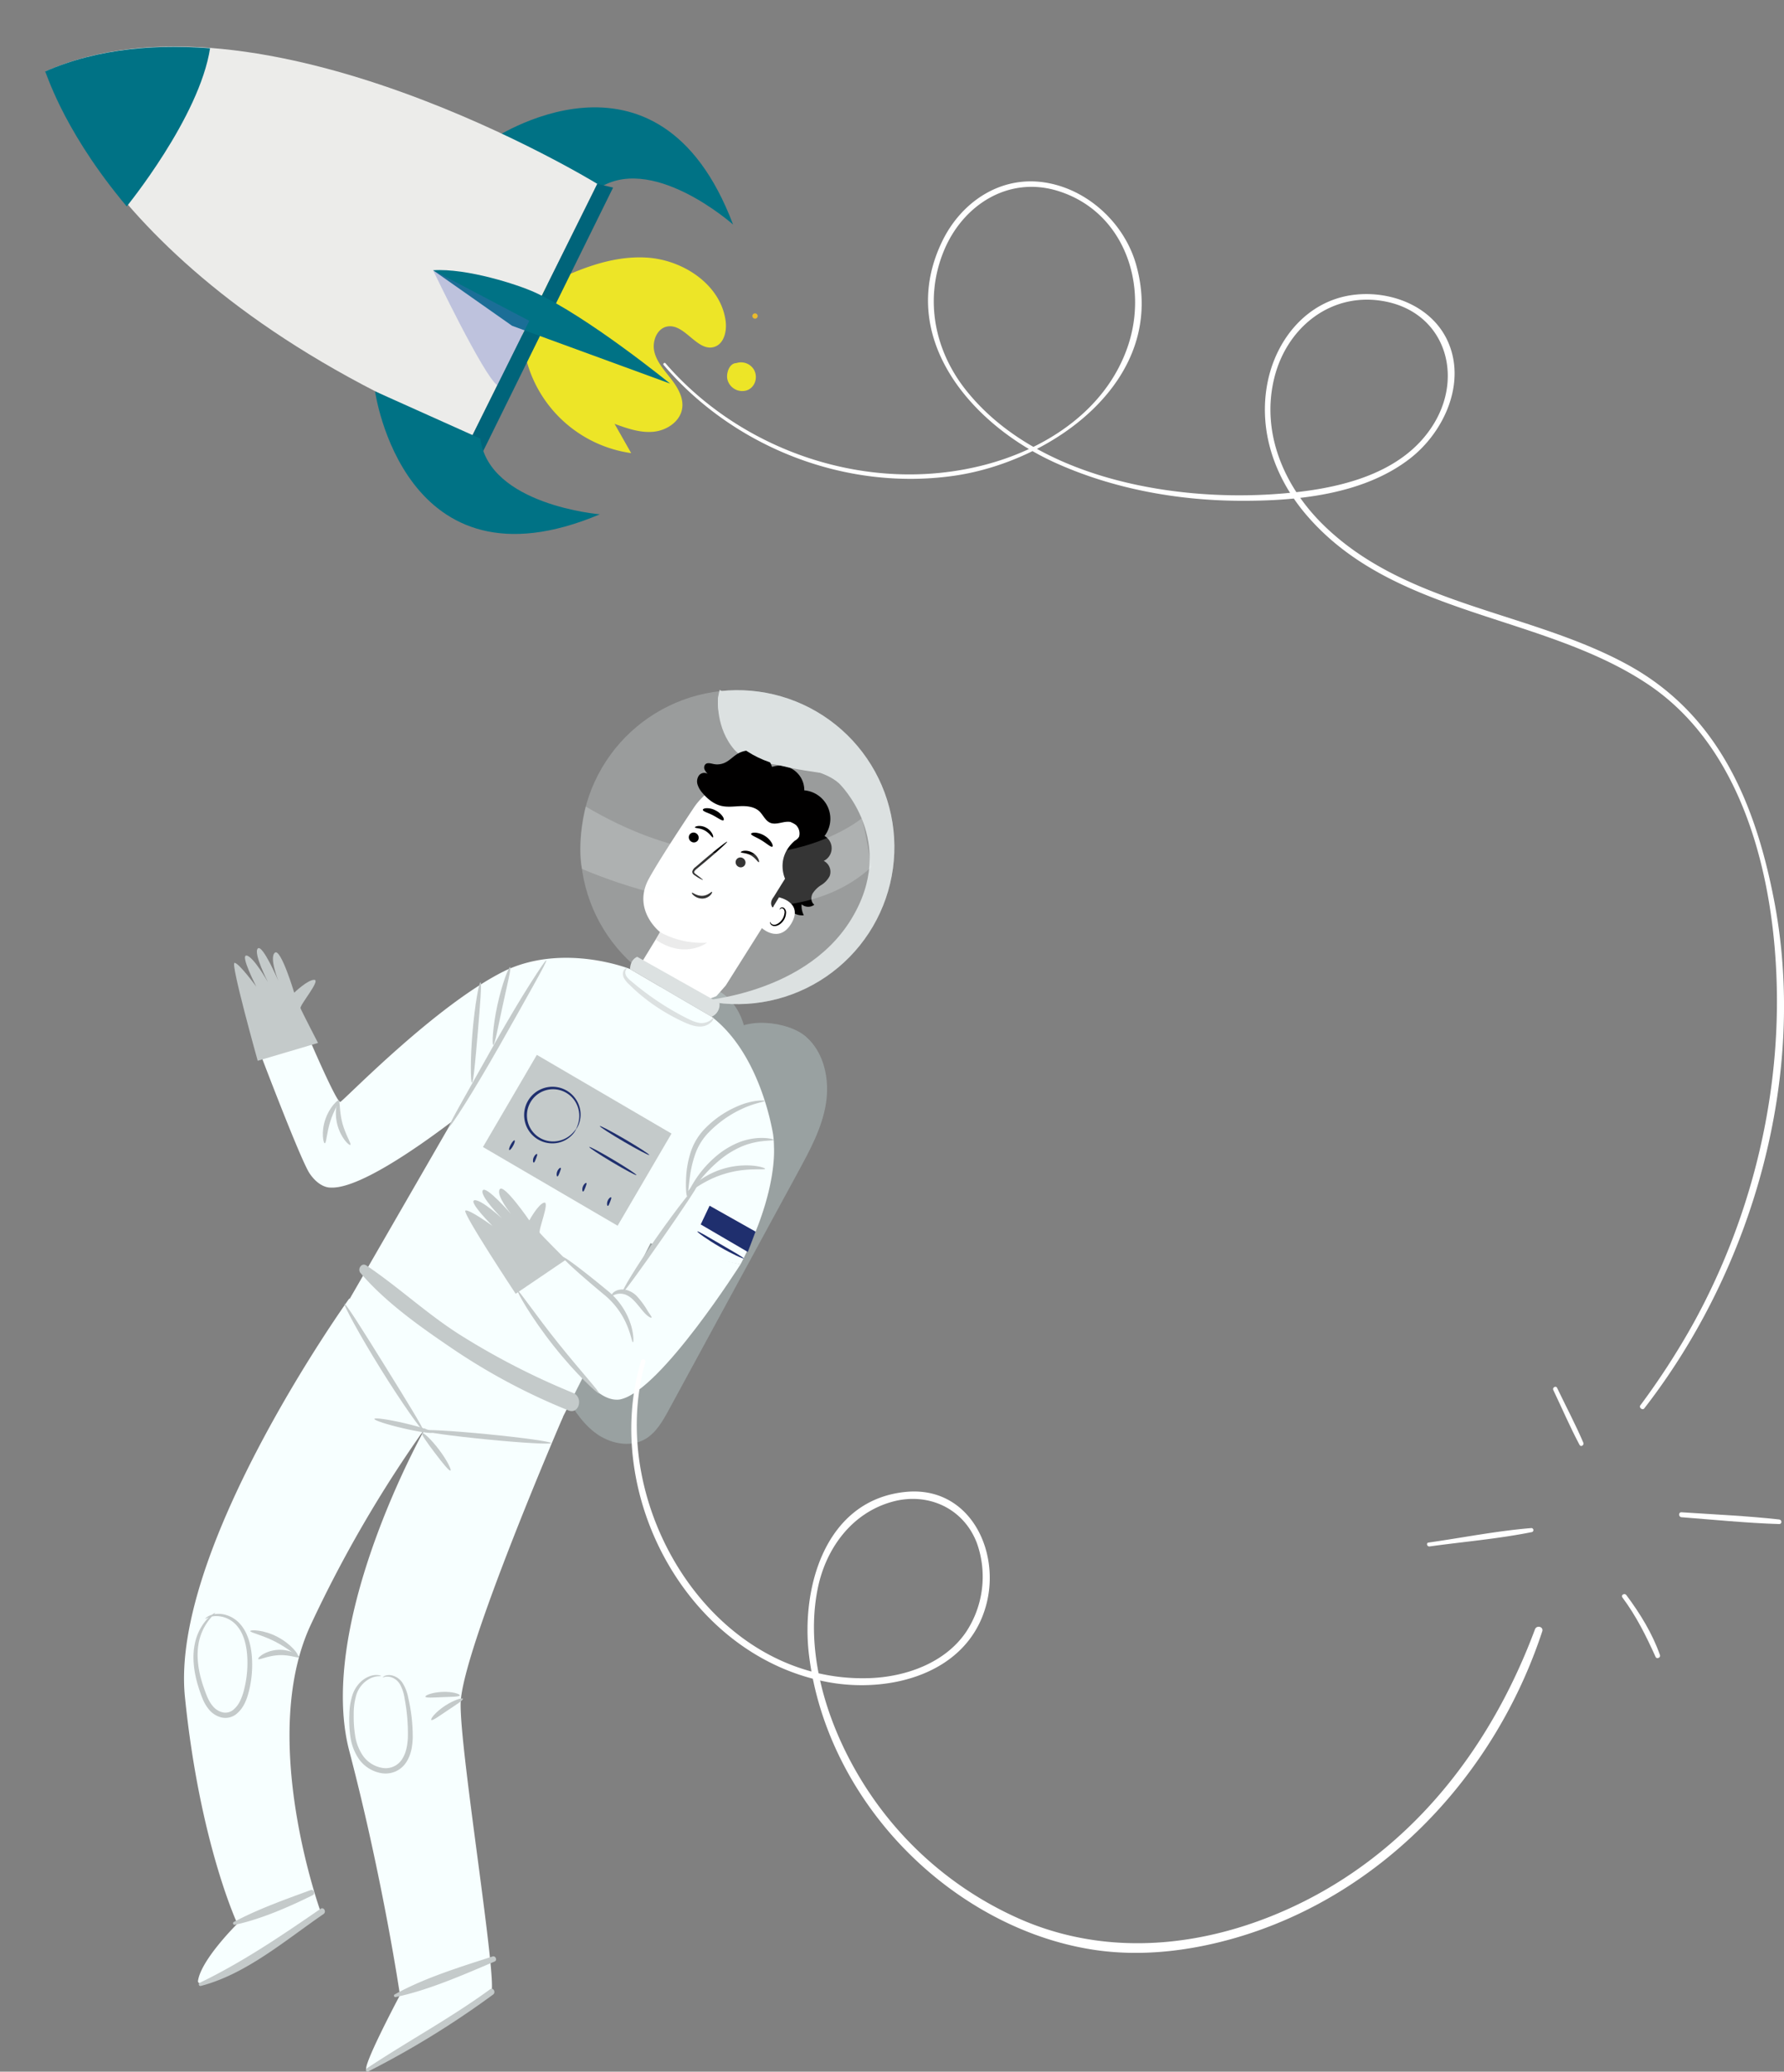 <svg xmlns="http://www.w3.org/2000/svg" xmlns:xlink="http://www.w3.org/1999/xlink" viewBox="0 0 816.31 948.08"><rect x="0" y="0" width="816.31" height="948.08" fill="#808080" stroke="none"/><defs><style>.cls-1{fill:none;}.cls-2{fill:#99a1a1;}.cls-3{clip-path:url(#clip-path);}.cls-12,.cls-4,.cls-9{fill:#f7ffff;}.cls-4{opacity:0.22;}.cls-5{fill:#dce1e1;}.cls-6{fill:#fff;}.cls-7{fill:#ebebeb;}.cls-8{fill:#010000;}.cls-10{fill:#c4caca;}.cls-11{fill:#1f2f6e;}.cls-12{opacity:0.21;}.cls-13{fill:#ede527;}.cls-14{fill:#ebbb2c;}.cls-15{fill:#007285;}.cls-16{fill:#ececea;}.cls-17{fill:#00647a;}.cls-18{opacity:0.31;}.cls-19{fill:#5665c0;}.cls-20{clip-path:url(#clip-path-2);}</style><clipPath id="clip-path" transform="translate(20.62 21.29)"><path class="cls-1" d="M378.81,402.66a71.84,71.84,0,1,1-25.76-98.28A71.85,71.85,0,0,1,378.81,402.66Z"/></clipPath><clipPath id="clip-path-2" transform="translate(20.62 21.29)"><path class="cls-1" d="M0,11.43C.75,10.64,27.06,111.69,194,181L252.7,62.86S97.71-31.73,0,11.43Z"/></clipPath></defs><title>404</title><g id="Capa_2" data-name="Capa 2"><g id="Capa_4" data-name="Capa 4"><path class="cls-2" d="M312.23,452.91c6.28-9.2,27.54-7.11,35.93.21s10.91,19.68,9.14,30.68-7.18,21-12.5,30.81l-59.39,109.3c-2.81,5.17-5.88,10.6-11,13.49-7.16,4-16.54,1.8-23-3.23s-10.75-12.36-14.84-19.49" transform="translate(20.62 21.29)"/><path class="cls-2" d="M276.32,434.37c6.17-9,27.06-7,35.31.21s10.71,19.32,9,30.13-7.06,20.66-12.28,30.27L250,602.35c-2.76,5.08-5.77,10.42-10.8,13.26-7,4-16.25,1.77-22.64-3.18S206,600.29,202,593.29" transform="translate(20.62 21.29)"/><g class="cls-3"><path class="cls-4" d="M378.81,402.66a71.84,71.84,0,1,1-25.76-98.28A71.85,71.85,0,0,1,378.81,402.66Z" transform="translate(20.62 21.29)"/><path class="cls-5" d="M307.93,298.62s-1.16,13.21,7.51,23.22,35.41,4.22,47.91,15.41c0,0,27.5,26.53,5.36,62.41S294.53,437.79,292.16,437s42.64,28.41,67.26,11.42,67.17-113.72,7.41-141.88S307.93,298.62,307.93,298.62Z" transform="translate(20.62 21.29)"/><path class="cls-6" d="M296.79,348.43a30.13,30.13,0,0,1,39.72-9.65l1.37.75c14.24,9,14.53,26.17,5.11,40.15l-31.54,50.05-4.26,4.84c-13.14,5.65-27.69,1.52-36.53-9.72l.88-3.31,9.91-16.22S268.52,395.27,276.2,381C279.91,374.15,288.69,360.6,296.79,348.43Z" transform="translate(20.62 21.29)"/><path class="cls-7" d="M281.35,405.24a39.24,39.24,0,0,0,21.55,4.86s-10,7.76-23.42-1.34Z" transform="translate(20.62 21.29)"/><path class="cls-8" d="M294.86,360.75a2.31,2.31,0,0,0,.82,3.12,2.21,2.21,0,0,0,3.09-.66,2.32,2.32,0,0,0-.81-3.12A2.22,2.22,0,0,0,294.86,360.75Z" transform="translate(20.62 21.29)"/><path class="cls-8" d="M316.29,372.15a2.31,2.31,0,0,0,.81,3.12,2.21,2.21,0,0,0,3.1-.67,2.31,2.31,0,0,0-.82-3.12A2.21,2.21,0,0,0,316.29,372.15Z" transform="translate(20.62 21.29)"/><path class="cls-8" d="M318.38,368.73c.12.4,2.32.16,4.55,1.42s3.28,3.25,3.67,3.13c.18,0,.18-.67-.26-1.57a6.61,6.61,0,0,0-2.75-2.83,6.38,6.38,0,0,0-3.8-.81C318.82,368.2,318.32,368.54,318.38,368.73Z" transform="translate(20.62 21.29)"/><path class="cls-8" d="M297.35,357.37c.11.41,2.32.18,4.57,1.44s3.29,3.27,3.68,3.14c.18-.05.18-.67-.26-1.58a6.79,6.79,0,0,0-2.77-2.83,6.49,6.49,0,0,0-3.81-.82C297.79,356.85,297.29,357.19,297.35,357.37Z" transform="translate(20.62 21.29)"/><path class="cls-8" d="M301.06,381.46c.08-.12-1.14-1.11-3.17-2.6-.53-.37-1-.77-.87-1.2s.65-.94,1.28-1.44l4-3.32c5.62-4.75,10-8.78,9.82-9s-4.91,3.45-10.53,8.2l-3.93,3.38a3.65,3.65,0,0,0-1.49,2,1.57,1.57,0,0,0,.46,1.32,3.63,3.63,0,0,0,.87.65A16.84,16.84,0,0,0,301.06,381.46Z" transform="translate(20.62 21.29)"/><path class="cls-8" d="M323.05,360.31c-.06.71,2.33,1.46,4.83,3s4.31,3.25,4.92,2.86c.28-.19.17-.94-.42-1.93a9.48,9.48,0,0,0-3.19-3.1,9.68,9.68,0,0,0-4.23-1.38C323.81,359.72,323.09,360,323.05,360.31Z" transform="translate(20.62 21.29)"/><path class="cls-8" d="M301,349.4c.21.76,2.37,1.25,4.65,2.44s4,2.57,4.72,2.28c.33-.15.3-.81-.29-1.73a8.58,8.58,0,0,0-3.32-2.82,8.4,8.4,0,0,0-4.23-1C301.41,348.68,300.88,349.05,301,349.4Z" transform="translate(20.62 21.29)"/><path class="cls-8" d="M299.22,333.56a3.1,3.1,0,0,1,4-.71,6.34,6.34,0,0,1-1.45-2,2.22,2.22,0,0,1,.36-2.35c.95-.92,2.49-.4,3.78-.14a8.31,8.31,0,0,0,5-.54c2.26-1,4-3,6.1-4.22a10.75,10.75,0,0,1,15.63,6.08A11.19,11.19,0,0,1,347.4,340.4a13.05,13.05,0,0,1,9.24,20.93l-11.79.81a5.44,5.44,0,0,0-3.7-7.25c-3.1-.63-6.46,1.59-9.37.35-2.26-1-3.23-3.63-5-5.3-2.2-2-5.44-2.41-8.43-2.31s-6,.57-8.94-.12c-3.41-.81-6.27-3.16-8.54-5.83a10.82,10.82,0,0,1-2.28-3.84A4.77,4.77,0,0,1,299.22,333.56Z" transform="translate(20.62 21.29)"/><path class="cls-8" d="M345.49,357.12l-40.78-21.57a21.15,21.15,0,0,1,9.73-3.55,36.07,36.07,0,0,1,21.91,3.61c6.63,3.54,15.55,19,17.78,26.19,1.79,5.75,0,8.87,0,8.87-2.3,5.56-8.54,9.87-12.56,14.35-2.07,2.31-7.69,9.67-7.69,9.67h0c-2.22-1.25-2.06-3.47-.5-5.48l5.22-8.38s-4.56-9.57,4.49-17.4C344.11,363,347.34,360.07,345.49,357.12Z" transform="translate(20.62 21.29)"/><path class="cls-8" d="M339.55,380.59c5.86-6.16,11.82-12.93,13.37-21.29l1.24.59.31.63a6.45,6.45,0,0,1,1.83,12.17,5.59,5.59,0,0,1,2.71,6.93,10.38,10.38,0,0,1-3.81,4.09,12.55,12.55,0,0,0-4,3.92c-.88,1.66-.76,4,.8,5.11a4.62,4.62,0,0,1-5.81-.17,9.14,9.14,0,0,0,1,5c-3.61.43-6.94-2.1-9.11-5-1.28-1.73-2.34-3.8-2.12-5.95C336.15,384.22,337.9,382.32,339.55,380.59Z" transform="translate(20.62 21.29)"/><path class="cls-6" d="M335.81,389.37c.3,0,11.32,2.52,5.64,12s-14,1.85-13.89,1.56S335.81,389.37,335.81,389.37Z" transform="translate(20.62 21.29)"/><path class="cls-8" d="M331.76,400.61c.06,0,.1.22.3.51a1.91,1.91,0,0,0,1.22.77c1.22.23,3-.86,4.09-2.54a6.4,6.4,0,0,0,.95-2.65,2.21,2.21,0,0,0-.48-2,1,1,0,0,0-1.25-.13c-.29.19-.34.41-.4.4s-.11-.28.2-.63a1.21,1.21,0,0,1,.73-.37,1.44,1.44,0,0,1,1.06.3,2.73,2.73,0,0,1,.85,2.51,6.5,6.5,0,0,1-1,3c-1.2,1.88-3.25,3.08-4.86,2.66a2.08,2.08,0,0,1-1.37-1.16C331.64,400.85,331.72,400.61,331.76,400.61Z" transform="translate(20.62 21.29)"/><path class="cls-8" d="M305.17,386.86c-.27-.23-1.72,1.68-4.38,1.8s-4.54-1.63-4.76-1.38.18.72,1,1.39a6,6,0,0,0,3.88,1.26,5.24,5.24,0,0,0,3.56-1.6C305.17,387.59,305.31,387,305.17,386.86Z" transform="translate(20.62 21.29)"/></g><path class="cls-9" d="M318.24,557.31c15.56-30.08,15.5-49.32,15.29-53.8a44.18,44.18,0,0,0-.4-5.65C332.05,491.44,325.82,460,305,444l-37.31-21.81s-29.61-11.93-56.7.51c-31.4,15.17-73.63,59-75.87,60.28-1.7,1-17.69-36.9-17.69-36.9L96,454.37s20.71,55,25.08,61.39c4.58,6.71,9.36,6.42,9.36,6.42,12.35.89,38.93-17.49,55.77-30.24l-47.74,82.77,94.29,60.74,44.29-87.82C284.46,550.62,318.24,557.31,318.24,557.31Z" transform="translate(20.62 21.29)"/><path class="cls-9" d="M252.8,615.7c-6.12-4.76-42.61-50.82-42.61-50.82L228,550.48s26.77,31.2,28.09,29.74c1.74-1.93,25.82-35.84,24.26-31.84l37.87,8.93S282,614.51,263.67,619C263.67,619,259.21,620.69,252.8,615.7Z" transform="translate(20.62 21.29)"/><path class="cls-10" d="M238.35,555.18s-11.2-11.18-12-12.29,4.77-14.53,2-13.81-6.77,8.14-6.77,8.14-11.67-17-13.53-14.27,5.19,11.35,5.19,11.35-11.65-13.42-13-10.79,8.89,12.84,8.89,12.84-9.64-8.88-12.64-8.36,8.29,11.79,8.29,11.79-10.76-7.82-12.44-7.06,23,38.07,23,38.07Z" transform="translate(20.62 21.29)"/><path class="cls-9" d="M139.17,573S57.07,687.34,64,755.31c6.78,67,24,103.76,24,103.76s-16.39,16.13-18,26c-1.4,8.77,56.45-30.44,56.45-30.44s-29.3-80-4.87-132.36A576.13,576.13,0,0,1,174.13,632S123.74,721,139.22,780.09,162.4,891.75,162.4,891.75s-19.05,35.8-14.9,34.26c7.28-2.71,43.94-27.58,56.5-35.23,3.65-2.22-14.25-110.36-13.84-132.52.43-23.71,46.77-131,46.77-131Z" transform="translate(20.62 21.29)"/><path class="cls-10" d="M124.89,456s-7.51-14.54-8-15.88,9.28-12.82,6.35-13-9.24,5.88-9.24,5.88-6.12-20.44-8.83-18.32,1.54,12.82,1.54,12.82-7.24-16.89-9.38-14.72,4.7,15.45,4.7,15.45-6.69-11.79-9.81-12.22,4.45,14.23,4.45,14.23-8.14-11.1-10-10.88S97.3,464.16,97.3,464.16Z" transform="translate(20.62 21.29)"/><path class="cls-5" d="M267.66,422.19c.14-2.6,1.09-4.58,3.28-5.61l37.66,21.21A6,6,0,0,1,305,444Z" transform="translate(20.62 21.29)"/><path class="cls-5" d="M305.87,444.36c.12,0,.07.91-.93,2a7.33,7.33,0,0,1-5.68,2.12c-2.67-.06-5.49-1.31-8.35-2.67a89.18,89.18,0,0,1-9.16-5.06,84.34,84.34,0,0,1-14.82-11.85,10.1,10.1,0,0,1-2.12-2.76,3.84,3.84,0,0,1-.23-2.8c.54-1.55,1.68-1.67,1.66-1.51s-.62.55-.74,1.72.7,2.62,2.59,4.09a131.91,131.91,0,0,0,15,11.07c3.06,1.94,6.08,3.64,8.87,5.11s5.28,2.72,7.47,3a7,7,0,0,0,4.94-1.12C305.33,445,305.69,444.28,305.87,444.36Z" transform="translate(20.62 21.29)"/><path class="cls-10" d="M269,593c-.39,0-.76-2.87-2.47-7.16a36.14,36.14,0,0,0-10.33-14.31c-11.08-9.18-19.75-17-19.31-17.56s9.75,6.51,20.85,15.7a32.79,32.79,0,0,1,10.41,15.61C269.5,590,269.25,593,269,593Z" transform="translate(20.62 21.29)"/><path class="cls-10" d="M277.5,581.69c-.2.26-1.51-.36-3.08-2s-3.24-4.12-5.41-6.23a10.46,10.46,0,0,0-3.39-2.26,7.08,7.08,0,0,0-3.21-.41c-1.89.19-2.84,1.16-3.12.93s.32-1.79,2.74-2.6a7.54,7.54,0,0,1,4.26,0,10.72,10.72,0,0,1,4.38,2.64,38.55,38.55,0,0,1,5.08,6.91C276.87,580.41,277.71,581.42,277.5,581.69Z" transform="translate(20.62 21.29)"/><path class="cls-10" d="M298.31,521.32c.26.21-1.54,3-4.52,7.51s-7.18,10.64-11.89,17.39-9,12.82-12.21,17.18-5.2,7-5.49,6.83c-.63-.39,6.26-11.89,15.72-25.39S297.72,520.86,298.31,521.32Z" transform="translate(20.62 21.29)"/><path class="cls-10" d="M253.52,616.41c-.43.46-10.48-8.69-20.85-21.81s-17-25-16.46-25.3,8,10.83,18.36,23.8S254,615.91,253.52,616.41Z" transform="translate(20.62 21.29)"/><path class="cls-10" d="M329.47,513.6c-.09.74-8.75-.79-18.73,2.38-10,3-16.33,9.14-16.82,8.57-.21-.2,1.07-2,3.82-4.33a36.78,36.78,0,0,1,26.14-8.06C327.45,512.52,329.53,513.31,329.47,513.6Z" transform="translate(20.62 21.29)"/><path class="cls-10" d="M333.39,500.35c0,.41-2.86.17-7.23.89a34.86,34.86,0,0,0-7.4,2.14,43.23,43.23,0,0,0-8.18,4.72,63.15,63.15,0,0,0-12.17,12.34c-2.72,3.57-4.26,5.92-4.58,5.74s.75-2.8,3.18-6.72a49.58,49.58,0,0,1,12.14-13.3,38.45,38.45,0,0,1,8.79-4.85,29.91,29.91,0,0,1,8-1.77C330.64,499.23,333.44,500.11,333.39,500.35Z" transform="translate(20.62 21.29)"/><path class="cls-10" d="M329.34,482.52c0,.4-3.48.73-8.62,2.85a51.3,51.3,0,0,0-17.67,12.22,27.34,27.34,0,0,0-5.79,10,51.88,51.88,0,0,0-2.18,9.49c-.77,5.55-.88,9.08-1.25,9.07s-.8-3.5-.46-9.25a44.51,44.51,0,0,1,1.77-10,27.72,27.72,0,0,1,6.14-11,45.93,45.93,0,0,1,18.85-12.18C325.68,482,329.35,482.26,329.34,482.52Z" transform="translate(20.62 21.29)"/><path class="cls-10" d="M229.34,418.2c.29.18-2,4.55-5.91,11.54S214.15,446.36,208.1,457s-11.69,20.11-15.95,26.89-7.11,10.84-7.39,10.67,2-4.55,5.92-11.54L206,455.76c6-10.6,11.68-20.11,16-26.89S229.06,418,229.34,418.2Z" transform="translate(20.62 21.29)"/><path class="cls-10" d="M205.09,456.92c-.64-.07-.27-8.33,1.89-18.26s5.22-17.6,5.84-17.4-1.36,8.12-3.48,17.92S205.77,457,205.09,456.92Z" transform="translate(20.62 21.29)"/><path class="cls-10" d="M195.35,474.13c-.66,0-.84-10.38.24-23.09s3-22.88,3.65-22.8-.17,10.36-1.24,23S196,474.15,195.35,474.13Z" transform="translate(20.62 21.29)"/><path class="cls-10" d="M128,501.91c-.62.13-1.77-5,.22-10.86s5.91-9.31,6.32-8.84-2.29,4.24-4,9.6S128.75,501.85,128,501.91Z" transform="translate(20.62 21.29)"/><path class="cls-10" d="M139.69,502.65c-.24.2-1.28-.52-2.52-2.1a20.73,20.73,0,0,1-3.95-14.85c.28-2,.82-3.13,1.13-3.08.7.12.25,4.82,1.75,10.26S140.24,502.2,139.69,502.65Z" transform="translate(20.62 21.29)"/><polygon class="cls-11" points="324.69 551.78 320.63 560.35 342.17 572.94 345.75 563.65 324.69 551.78"/><path class="cls-11" d="M319.68,554.62c-.14.29-5.19-1.94-11.06-5.36s-10.32-6.68-10.14-7,4.9,2.52,10.74,5.91S319.84,554.31,319.68,554.62Z" transform="translate(20.62 21.29)"/><rect class="cls-10" x="207.78" y="476.13" width="71.37" height="48.85" transform="translate(306.56 -33.16) rotate(30.31)"/><path class="cls-11" d="M243.05,495.38c-.11-.06.48-1,1-2.89a12.42,12.42,0,0,0-.61-8A11.94,11.94,0,1,0,233.75,501a12.36,12.36,0,0,0,7.26-3.38c1.4-1.35,1.94-2.33,2-2.26s-.08.27-.33.73a9.37,9.37,0,0,1-1.37,1.86,12.42,12.42,0,0,1-7.49,3.9,12.91,12.91,0,0,1-14.53-11.42,12.93,12.93,0,0,1,7.79-13.33,12.91,12.91,0,0,1,17.08,7.06,12.38,12.38,0,0,1,.27,8.44,9.67,9.67,0,0,1-.94,2.11C243.25,495.18,243.09,495.4,243.05,495.38Z" transform="translate(20.62 21.29)"/><path class="cls-11" d="M276.45,507.27c-.17.29-5.37-2.43-11.61-6.08s-11.17-6.85-11-7.14,5.37,2.44,11.61,6.09S276.62,507,276.45,507.27Z" transform="translate(20.62 21.29)"/><path class="cls-11" d="M270.57,516.46c-.17.28-5.13-2.36-11.09-5.91s-10.64-6.66-10.47-6.94,5.13,2.36,11.09,5.91S270.74,516.17,270.57,516.46Z" transform="translate(20.62 21.29)"/><path class="cls-11" d="M212.44,505c-.3-.16,0-1.28.66-2.5s1.43-2.08,1.73-1.92,0,1.28-.67,2.5S212.73,505.16,212.44,505Z" transform="translate(20.62 21.29)"/><path class="cls-11" d="M223.59,510.76c-.33,0-.54-1.09-.06-2.28s1.34-1.85,1.59-1.63-.09,1.06-.47,2.07S223.93,510.78,223.59,510.76Z" transform="translate(20.62 21.29)"/><path class="cls-11" d="M234.41,517.09c-.32,0-.53-1.09-.06-2.28s1.34-1.85,1.59-1.63-.08,1.07-.46,2.07S234.75,517.11,234.41,517.09Z" transform="translate(20.62 21.29)"/><path class="cls-11" d="M246.16,524c-.33,0-.54-1.08-.07-2.28s1.35-1.84,1.59-1.63-.08,1.07-.46,2.07S246.5,524,246.16,524Z" transform="translate(20.62 21.29)"/><path class="cls-11" d="M257.48,530.57c-.33,0-.54-1.08-.07-2.28s1.35-1.84,1.6-1.63-.09,1.07-.47,2.07S257.82,530.59,257.48,530.57Z" transform="translate(20.62 21.29)"/><path class="cls-10" d="M173,633.31c-.28.18-2.64-2.84-6.18-7.9s-8.27-12.19-13.25-20.21-9.27-15.4-12.24-20.82-4.63-8.89-4.34-9,2.47,3,5.81,8.17,7.86,12.43,12.83,20.43,9.44,15.25,12.62,20.55S173.28,633.13,173,633.31Z" transform="translate(20.62 21.29)"/><path class="cls-10" d="M231.53,639.12c-.07.67-13.22-.08-29.37-1.67S173,634.05,173,633.39s13.21.08,29.37,1.66S231.6,638.46,231.53,639.12Z" transform="translate(20.62 21.29)"/><path class="cls-10" d="M144.32,561.25c12,14.11,29.05,25.86,44.33,36.17a283.09,283.09,0,0,0,50.81,26.74c4.92,2,7-6,2.14-8A335.58,335.58,0,0,1,190.54,590c-15.41-9.64-28.54-22.1-43.53-32.17-2.17-1.46-4.21,1.64-2.69,3.44Z" transform="translate(20.62 21.29)"/><path class="cls-10" d="M189.76,754.58c-.11.68-3.61.64-7.84.81s-7.73.44-7.89-.22,3.28-2,7.8-2.19S189.88,753.94,189.76,754.58Z" transform="translate(20.62 21.29)"/><path class="cls-10" d="M191.2,756.12c.27.63-3,2.65-6.94,5.29s-7,4.91-7.52,4.42,2-3.67,6.17-6.43S191,755.53,191.2,756.12Z" transform="translate(20.62 21.29)"/><path class="cls-10" d="M154.54,746.3c0-.06.26-.38,1-.69a5.65,5.65,0,0,1,3.53-.07,8,8,0,0,1,4.49,3.33,19.26,19.26,0,0,1,2.62,6.79,79.1,79.1,0,0,1,2.06,18.43c-.15,3.52-.65,7.42-2.87,10.94a11.32,11.32,0,0,1-4.68,4.21,11.53,11.53,0,0,1-6.42,1,16,16,0,0,1-10.52-6.32,24,24,0,0,1-4.06-10.51,54.53,54.53,0,0,1-.46-10,31,31,0,0,1,1.32-8.67,14.87,14.87,0,0,1,3.8-6.27,11.83,11.83,0,0,1,4.76-2.84c3-.85,4.68,0,4.62.07,0,.24-1.7-.22-4.32.82a12.75,12.75,0,0,0-7.23,8.72,30.61,30.61,0,0,0-.95,8.21,55.83,55.83,0,0,0,.66,9.57,22.07,22.07,0,0,0,3.76,9.46,13.74,13.74,0,0,0,8.92,5.33,8.89,8.89,0,0,0,8.82-4.08c1.86-2.87,2.44-6.43,2.62-9.74a85.7,85.7,0,0,0-1.5-18,19,19,0,0,0-2.08-6.41,7.28,7.28,0,0,0-3.66-3.17C156.15,745.43,154.6,746.53,154.54,746.3Z" transform="translate(20.62 21.29)"/><path class="cls-10" d="M147.88,926.69A409.92,409.92,0,0,0,205,891.5c1.42-1,.08-3.47-1.36-2.42-18.13,13.27-37.84,23.82-56.49,36.25a.78.78,0,0,0,.76,1.36Z" transform="translate(20.62 21.29)"/><path class="cls-10" d="M160.44,892.64c15.19-3.2,31-10.21,45.29-16.27,1.31-.56.42-2.75-.93-2.31-14.76,4.77-31.26,9.83-44.84,17.39a.65.65,0,0,0,.48,1.19Z" transform="translate(20.62 21.29)"/><path class="cls-10" d="M71.28,887.55c20.76-5.4,38.79-21,56.14-32.9,1.45-1,.11-3.41-1.35-2.4-18,12.4-35.62,24.36-55.35,33.9a.76.76,0,0,0,.56,1.4Z" transform="translate(20.62 21.29)"/><path class="cls-10" d="M86.87,859.56c12-2.58,24.67-8.14,35.63-13.55,1.27-.63.42-2.83-.94-2.33-11.7,4.29-24.21,8.73-35.2,14.61a.69.69,0,0,0,.51,1.27Z" transform="translate(20.62 21.29)"/><path class="cls-10" d="M93.89,725.14c0-.63,6-.69,12.36,2.62s9.84,8.17,9.33,8.54-4.49-3.38-10.43-6.39S93.8,725.84,93.89,725.14Z" transform="translate(20.62 21.29)"/><path class="cls-10" d="M97.56,737.93c-.18-.25.55-1.19,2.16-2.17a15.65,15.65,0,0,1,14.16-.65c1.7.83,2.51,1.69,2.36,2-.35.61-4.29-1.22-9.41-.92S98,738.51,97.56,737.93Z" transform="translate(20.62 21.29)"/><path class="cls-10" d="M73.27,719.52s.24-.38.91-.85a8.73,8.73,0,0,1,3.37-1.27,12,12,0,0,1,5.7.52,13.73,13.73,0,0,1,6.27,4.31c3.77,4.41,5.29,11.31,5.25,18.54a49.87,49.87,0,0,1-1.36,11.36c-.93,3.79-2.28,8.13-6,11.09a8.07,8.07,0,0,1-6.77,1.45,10.75,10.75,0,0,1-5.55-3.51A19,19,0,0,1,72,755.92c-.72-1.79-1.31-3.53-1.85-5.27-2.18-6.92-2.81-13.7-1.72-19.19a23.87,23.87,0,0,1,5.65-11.71c2.12-2.27,3.72-3,3.78-2.89s-1.26,1.15-3.06,3.5a24.78,24.78,0,0,0-4.69,11.39c-.8,5.19-.06,11.56,2.16,18.23,1.16,3.3,2.27,7,4.58,9.63a8.47,8.47,0,0,0,4.32,2.72A5.65,5.65,0,0,0,86,761.28a11.84,11.84,0,0,0,3.33-4.34,27.42,27.42,0,0,0,1.83-5.37,49.37,49.37,0,0,0,1.43-10.83c.16-7-1.14-13.38-4.34-17.44a12.54,12.54,0,0,0-10.54-5C74.75,718.57,73.39,719.74,73.27,719.52Z" transform="translate(20.62 21.29)"/><path class="cls-10" d="M177.48,634.28c-.15.65-6.27-.22-13.67-1.94s-13.28-3.64-13.13-4.29,6.28.22,13.68,1.94S177.64,633.63,177.48,634.28Z" transform="translate(20.62 21.29)"/><path class="cls-10" d="M185.51,651.7c-.57.36-3.6-3.4-7.18-8.12s-6.37-8.66-5.87-9.11,4.16,2.84,7.8,7.65S186.07,651.35,185.51,651.7Z" transform="translate(20.62 21.29)"/><path class="cls-5" d="M308.71,294.42c-2.15,7.07,0,15,4.56,20.85s11.17,9.77,18.14,12.22,14.34,3.56,21.66,4.65c2.59.38,5.76.53,7.23-1.63,1.07-1.58.69-3.71.11-5.52-3.15-9.65-11.06-17.24-20.13-21.81s-19.27-6.39-29.38-7.36" transform="translate(20.62 21.29)"/><path class="cls-12" d="M373.64,353.24s-48.44,40.5-126.25-5.42c0,0-4.2,17.39-1.74,28.51,0,0,88.51,39.82,132.41-.82C378.06,375.51,374.92,356.09,373.64,353.24Z" transform="translate(20.62 21.29)"/><path class="cls-6" d="M272.71,601.47c-18.16,60.85,20.8,134.54,84.9,146.92,28.58,5.52,64.26-3.49,72.92-34.78,7-25.14-7.57-55.05-36.77-52.14-36.73,3.65-48,43.74-44.18,74.84,4.13,33.52,20.63,65,44.12,89,22.88,23.4,53.35,40.65,85.9,45.66,21.81,3.36,44.44.62,65.53-5.54,67-19.59,118.37-74.56,139.94-140.15.7-2.13-2.56-3-3.33-.92-19.76,53-54.62,98.88-105.86,124.59-39.92,20-86,26.35-127.88,8.81a160.94,160.94,0,0,1-71-58.89c-17.58-26.34-29.95-61.62-23.39-93.47,3.77-18.27,15.72-34.53,34.32-39.51,16.44-4.41,32.81,3.34,38.63,19.51a45.9,45.9,0,0,1-5.07,40.09c-9.58,14.2-27.51,20.57-44,21.19C305.29,749.36,256.1,666.93,274.7,602a1,1,0,0,0-2-.54Z" transform="translate(20.62 21.29)"/><path class="cls-13" d="M220.09,114.42a58,58,0,0,0,48.1,71.66l-7.6-13.4c5.73,2.08,11.69,4.19,17.76,3.62s12.26-4.65,13.17-10.68c.74-4.85-2-9.52-5-13.4s-6.51-7.65-7.7-12.42,1.11-10.85,5.95-11.68c8-1.39,13.63,11.73,21.4,9.36,4.49-1.37,5.85-7.15,5.25-11.79-2.14-16.62-19.35-28.06-36.07-29.09s-32.83,5.91-47.79,13.47" transform="translate(20.62 21.29)"/><path class="cls-13" d="M316.78,144.9c-3.68-.4-5.24,4.71-4.55,7.49a7,7,0,0,0,8.75,5c3.9-1.25,5.35-6,3.39-9.48A6.88,6.88,0,0,0,314,146.17a3.23,3.23,0,0,0-.78,3.22,3.48,3.48,0,0,0,4.88,2s.66,0,.3-.08a.18.18,0,0,1,0-.18c0-.19,0-.08,0,.34,0,0,0-.21,0-.21a1.18,1.18,0,0,1-.74-.92c-.26-1.32.63-2.61.58-3.94a1.55,1.55,0,0,0-1.53-1.49Z" transform="translate(20.62 21.29)"/><path class="cls-14" d="M325.2,124.5a1.21,1.21,0,0,0-.68-2.33,1.21,1.21,0,0,0,.68,2.33Z" transform="translate(20.62 21.29)"/><path class="cls-15" d="M203.71,43.05S280.34-9.79,314.82,81.48c0,0-38.07-33.9-62.79-15.71Z" transform="translate(20.62 21.29)"/><path class="cls-16" d="M.48,11.27s27.19,98.43,195,166.86L252.7,62.86S98.19-31.89.48,11.27Z" transform="translate(20.62 21.29)"/><polygon class="cls-17" points="273.32 84.15 214.66 202.25 221.02 206.59 280.53 85.85 273.32 84.15"/><path class="cls-15" d="M177.55,102.39l36.16,25.42L286,154.26s-37.7-30.73-62-41.79C216.44,109,193,101.37,177.55,102.39Z" transform="translate(20.62 21.29)"/><path class="cls-15" d="M151,157.8S164,252,253.86,214.08c0,0-50.81-4.2-54.68-34.65Z" transform="translate(20.62 21.29)"/><g class="cls-18"><path class="cls-19" d="M177.55,102.39s23.11,48.3,29.38,52.62l14.64-29.48Z" transform="translate(20.62 21.29)"/></g><g class="cls-20"><path class="cls-15" d="M37,73.62S70.71,32.47,75.53.63L21-21.29-20.62,31.78,35.55,74" transform="translate(20.62 21.29)"/></g><path class="cls-6" d="M283.05,145.76c32.24,37.85,83.4,57.74,132.79,50.69,45.57-6.51,98.46-44.41,83.29-97C493.49,80,475.65,64.06,455.25,61.93c-19.43-2-36.21,9.88-44.57,26.86-21.62,44,12.95,84.31,51.79,101.8,25.95,11.69,55,17.06,83.39,17.29,26.38.21,57.22-2.61,78.79-19.4,15.62-12.18,25.94-34.89,17-54-7.59-16.21-26.92-23.19-43.87-20.7-20.42,3-34.36,20.11-38.34,39.66-4.49,22.09,3.18,43.86,17.54,60.73,39.73,46.68,107.79,45.19,156.41,77.66,43.9,29.33,57.92,88.83,59,138.82,1.18,53.19-12.44,106.8-38,153.37a339,339,0,0,1-24.44,37.84c-.76,1,1,2.41,1.8,1.39,49.7-64,74.93-152.23,59.39-232.6-8.52-44-25.32-84.55-66.15-107.27-45-25-102.29-27.21-140.28-64.64-17.8-17.54-28.45-42.1-22.23-67.15,5.83-23.47,26.62-39.84,51.14-34.84,26.44,5.4,35.4,32.94,22.2,55.3-14.82,25.12-47.38,31.11-74.08,32.84C514.2,208,453,196.9,421.49,157.39,407,139.23,402.3,115.81,411.07,94c8.56-21.33,29.73-35.12,52.73-27.8,30.11,9.58,41.29,43.08,31.54,71.3-9.95,28.82-37.13,46.63-65.58,54-52.55,13.61-110.56-5.78-145.88-46.54-.5-.57-1.32.27-.83.84Z" transform="translate(20.62 21.29)"/><path class="cls-6" d="M633.51,686.42c15.58-2.16,31.44-3.47,46.87-6.58a.94.94,0,0,0-.25-1.83c-15.77,1.28-31.45,4.41-47.12,6.64-1.17.16-.67,1.93.5,1.77Z" transform="translate(20.62 21.29)"/><path class="cls-6" d="M690.13,614.85c4,8.36,7.64,16.89,12,25.08.62,1.16,2.22.14,1.73-1-3.64-8.53-8-16.72-12-25.08-.55-1.16-2.28-.15-1.73,1Z" transform="translate(20.62 21.29)"/><path class="cls-6" d="M721.71,709.72c6.36,8.52,10.88,17.63,15.23,27.28.5,1.11,2.38.32,2-.84-3.46-9.92-9.15-19.11-15.4-27.49-.8-1.07-2.62,0-1.81,1.05Z" transform="translate(20.62 21.29)"/><path class="cls-6" d="M748.79,673.05c14.88,1.15,29.78,2.65,44.7,3.13,1.38,0,1.31-1.95,0-2.1-14.83-1.66-29.8-2.3-44.7-3.3-1.46-.1-1.45,2.16,0,2.27Z" transform="translate(20.62 21.29)"/></g></g></svg>